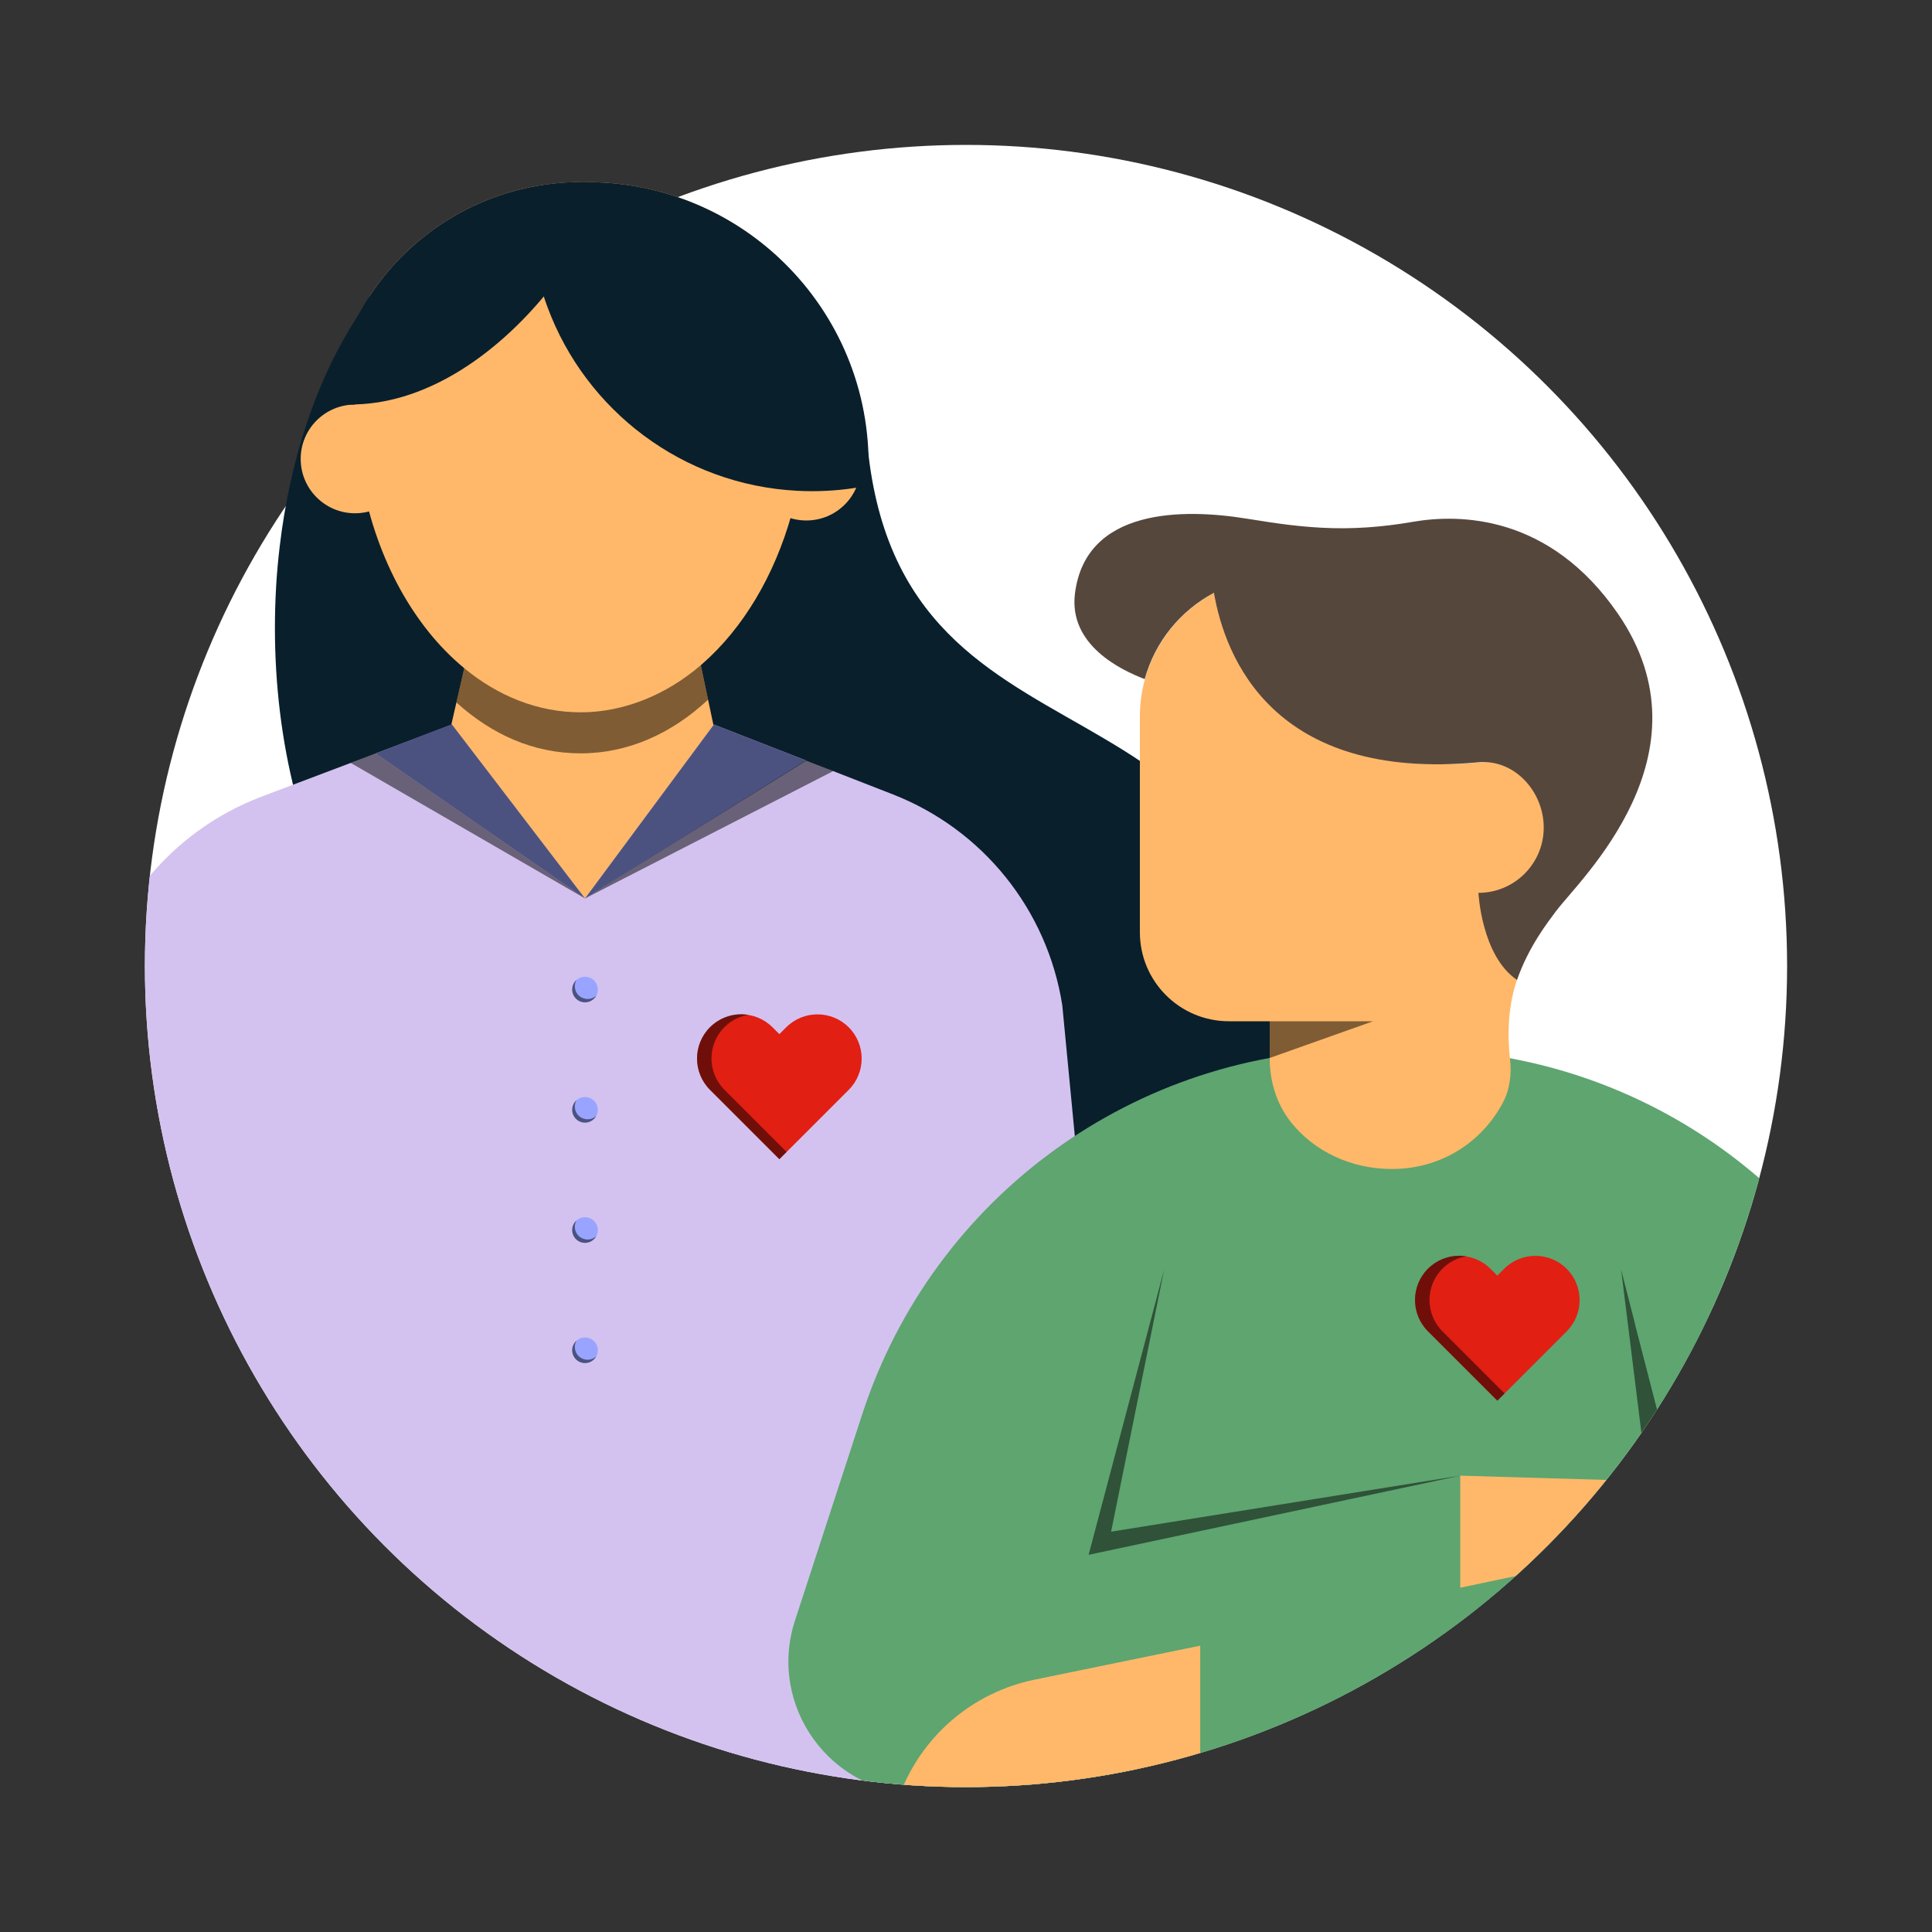 <?xml version="1.0" encoding="utf-8"?>
<svg xmlns="http://www.w3.org/2000/svg" xmlns:xlink="http://www.w3.org/1999/xlink" id="pictograms" viewBox="0 0 300 300">
  <rect x="0" y="0" width="300" height="300" fill="#333333" stroke="none"/>
  <defs>
    <style>
      .cls-1 {
        fill: #ffb869;
      }

      .cls-1, .cls-2, .cls-3, .cls-4, .cls-5, .cls-6, .cls-7, .cls-8, .cls-9, .cls-10, .cls-11 {
        stroke-width: 0px;
      }

      .cls-2 {
        fill: #56473d;
      }

      .cls-3 {
        fill: #091f2c;
      }

      .cls-4 {
        fill: #d3c2ef;
      }

      .cls-5 {
        fill: none;
      }

      .cls-12 {
        clip-path: url(#clippath-1);
      }

      .cls-6 {
        fill: #e11f13;
      }

      .cls-7 {
        fill: #fff;
      }

      .cls-13 {
        clip-path: url(#clippath);
      }

      .cls-8 {
        fill: #98a4ff;
      }

      .cls-9 {
        opacity: .5;
      }

      .cls-10 {
        fill: #5ea570;
      }

      .cls-11 {
        fill: #4c5280;
      }
    </style>
    <clipPath id="clippath">
      <circle class="cls-5" cx="150" cy="150" r="127.5"/>
    </clipPath>
    <clipPath id="clippath-1">
      <circle class="cls-5" cx="150" cy="150" r="127.5"/>
    </clipPath>
  </defs>
  <g>
    <g>
      <circle class="cls-7" cx="150" cy="150" r="127.5"/>
      <path class="cls-3" d="m200.48,174.29c-.1,2.01-55.74,51.47-84.97,51.47-30.66,0-55.51-35.02-55.51-78.19,0-5.18.35-10.25,1.05-15.14,4.3-30.95,21.56-55.34,43.48-61.54,3.55-1.02,5.03-14.52,8.8-14.52,1.3,0,5.32,1.53,6.61,1.65,5.9.58,14.21,6.62,14.92,12.61,6.49,55.35,69.29,27.62,65.63,103.65Z"/>
      <path class="cls-3" d="m121.92,97.51c0,1.69-.04,3.35-.11,5.01-1.55,33.92-18.64,60.67-39.5,60.67-21.88,0-39.62-29.41-39.62-65.68,0-4.35.25-8.61.75-12.71,3.07-26,15.39-46.48,31.03-51.69,2.54-.85,5.15-1.29,7.84-1.29.93,0,1.85.05,2.77.15,20.58,2.36,36.84,30.8,36.84,65.54Z"/>
      <polygon class="cls-1" points="116.45 139.46 63.9 139.55 70.87 109.08 72.09 103.76 72.6 101.53 108.56 102.04 108.82 103.29 109.95 108.64 116.45 139.46"/>
      <g class="cls-13">
        <path class="cls-4" d="m70.14,112.53l-29.52,11.17c-14.38,5.44-24.66,18.28-26.81,33.5l-10.41,120.3h173.2l-11.65-121.41c-2.32-14.82-12.34-27.29-26.31-32.74l-27.78-10.84-20.02,27.01-20.7-26.98Z"/>
      </g>
      <polygon class="cls-11" points="125.21 118.1 90.84 139.51 110.86 112.5 125.21 118.1"/>
      <g>
        <circle class="cls-8" cx="90.84" cy="153.66" r="1.99"/>
        <path class="cls-9" d="m92.58,154.61c-.34.61-.99,1.03-1.74,1.03-1.11,0-1.99-.9-1.99-1.99,0-.6.26-1.14.68-1.5-.18.28-.27.62-.27.98,0,1.11.88,1.99,1.99,1.99.52,0,.98-.19,1.33-.52Z"/>
      </g>
      <g>
        <circle class="cls-8" cx="90.84" cy="172.33" r="1.99"/>
        <path class="cls-9" d="m92.58,173.29c-.34.61-.99,1.03-1.74,1.03-1.11,0-1.99-.9-1.99-1.99,0-.6.26-1.14.68-1.5-.18.28-.27.62-.27.98,0,1.11.88,1.99,1.99,1.99.52,0,.98-.19,1.33-.52Z"/>
      </g>
      <g>
        <circle class="cls-8" cx="90.84" cy="191" r="1.99"/>
        <path class="cls-9" d="m92.58,191.96c-.34.61-.99,1.03-1.74,1.03-1.11,0-1.99-.9-1.99-1.99,0-.6.26-1.14.68-1.5-.18.28-.27.62-.27.98,0,1.11.88,1.99,1.99,1.99.52,0,.98-.19,1.33-.52Z"/>
      </g>
      <g>
        <circle class="cls-8" cx="90.84" cy="209.67" r="1.99"/>
        <path class="cls-9" d="m92.58,210.63c-.34.61-.99,1.03-1.74,1.03-1.11,0-1.99-.9-1.99-1.99,0-.6.26-1.14.68-1.5-.18.28-.27.62-.27.98,0,1.11.88,1.99,1.99,1.99.52,0,.98-.19,1.33-.52Z"/>
      </g>
      <polygon class="cls-11" points="58.33 116.99 90.84 139.51 70.15 112.46 58.33 116.99"/>
      <polygon class="cls-9" points="54.45 118.46 90.84 139.51 58.33 116.99 54.45 118.46"/>
      <polygon class="cls-9" points="129.39 119.73 90.84 139.51 125.21 118.02 129.39 119.73"/>
      <path class="cls-1" d="m125.22,62.81c0,1.23-.04,2.44-.1,3.64-.19,3.36-.63,6.63-1.3,9.76-4.25,19.88-17.7,34.4-33.64,34.4-19.36,0-35.05-21.41-35.05-47.8h0c0-3.18.23-6.27.67-9.25.37-2.59.9-5.11,1.57-7.54,5.64-8.62,14.6-14.87,25.05-16.97,2.51-.51,5.1-.77,7.76-.77.12,0,.23,0,.35.01.19-.01.38-.01.57-.01,1.02,0,2.04.03,3.06.1,10.36.72,19.73,5.04,26.86,11.72,2.68,6.76,4.2,14.49,4.2,22.71Z"/>
      <circle class="cls-1" cx="55.13" cy="71.26" r="8.44"/>
      <circle class="cls-1" cx="125.21" cy="72.38" r="8.44"/>
      <path class="cls-3" d="m134.88,72.07c0,1.13-.05,2.23-.13,3.34-2.8.57-5.69.86-8.66.86-.76,0-1.52-.02-2.27-.06-17.85-.91-32.87-12.5-38.8-28.51-.21-.55-.4-1.11-.58-1.67-1.38-4.27-2.13-8.81-2.13-13.54,0-1.13.04-2.24.12-3.35,2.63-.53,5.33-.82,8.1-.85.19-.01.38-.01.57-.01,1.02,0,2.04.03,3.06.1,10.36.72,19.73,5.04,26.86,11.72,8.53,7.99,13.86,19.36,13.86,31.97Z"/>
      <path class="cls-3" d="m92.92,28.37c-1.27,6.48-4.14,12.39-8.18,17.3-.1.12-.2.24-.3.36-7.05,8.46-17.55,16.47-29.31,16.77-.23.01-.45.01-.68.01-.92,0-1.84-2.84-2.75-2.9.99-5.05,2.94-9.74,5.67-13.89,5.64-8.62,14.6-14.87,25.05-16.97,2.51-.51,5.1-.77,7.76-.77.12,0,.23,0,.35.01.8,0,1.6.03,2.39.08Z"/>
      <path class="cls-9" d="m109.95,108.64c-5.62,5.26-12.43,8.34-19.77,8.34s-13.78-2.91-19.31-7.9l1.22-5.32c5.28,4.35,11.47,6.85,18.09,6.85s13.24-2.68,18.64-7.32l1.13,5.35Z"/>
      <g class="cls-12">
        <g>
          <path class="cls-10" d="m288.38,278.59h-145.36c-13.99,0-23.91-13.66-19.57-26.97l10.45-32.06c11.01-33.76,42.49-56.61,78.01-56.61h7.58c28.92,0,55.16,15.15,69.86,39.01,3.35,5.44,6.1,11.33,8.14,17.6l10.45,32.06c4.34,13.3-5.58,26.97-19.57,26.97Z"/>
          <path class="cls-1" d="m186.39,255.52v23.07h-46.64s0,0,0,0c3.46-9.11,11.34-15.81,20.89-17.77l25.76-5.29Z"/>
          <polygon class="cls-9" points="180.76 197.17 172.53 237.84 226.75 229.14 169.04 241.43 180.76 197.17"/>
          <polygon class="cls-9" points="251.73 197.17 257.07 240.11 262.4 238.76 251.73 197.17"/>
          <polyline class="cls-1" points="226.75 229.14 260.18 230.12 262.6 238.99 226.75 246.54"/>
          <path class="cls-10" d="m288.38,278.59h-101.99v-23.07l76.21-16.53-8.73-33.48,35.48-3.54c3.35,5.44,6.1,11.33,8.14,17.6l10.45,32.06c4.34,13.3-5.58,26.97-19.57,26.97Z"/>
          <g>
            <path class="cls-1" d="m240.28,128.51c0,.52-.04,1.03-.12,1.54-.02.12-.04.25-.07.37-.04.25-.1.5-.17.74-.13.48-.29.95-.49,1.4-.05.11-.1.23-.15.34h-.01c-.06.13-.12.26-.19.39-.13.25-.28.49-.44.73-.07.12-.15.24-.24.36-.16.23-.33.45-.52.67-.18.21-.37.42-.58.62-.11.12-.23.24-.35.34-.24.22-.49.42-.74.62-.11.08-.22.16-.33.23-.32.22-.67.43-1.02.62-.23.12-.47.24-.72.34-.13.05-.25.1-.37.15-.25.1-.5.18-.75.26-.02.01-.04.01-.06.01-.12.03-.24.07-.35.09-.26.07-.53.13-.8.17l-.36.06s-.06.01-.09.01c-.13.01-.25.03-.38.04-.28.02-.56.03-.84.03,0,0,0,.01-.01.04v.02c.06.82.29,9.46,5.55,13.01-.02.05-.08.3-.11.41,0,.01-.01.02-.01.03-1.18,3.42-1.61,7.6-1.08,12.35.26,2.34-.04,4.74-1.16,6.81-3.29,6.13-9.64,10.21-17.16,10.21-6.38,0-12.06-2.72-15.68-7.24-2.23-2.79-3.32-6.33-3.32-9.91v-5.79s-6.33,0-6.33,0c-7.64,0-13.83-6.19-13.83-13.82v-33.51c0-2.08.3-4.09.84-6,.06-.23.13-.46.21-.69.11-.33.22-.67.35-1,.19-.5.39-.98.61-1.46.16-.32.31-.63.47-.94.13-.25.26-.49.4-.72,2.02-3.53,5.01-6.45,8.62-8.37.02-.01.03-.02.05-.03h.51c.01.06.02.11.03.17.01.06.02.12.04.18.04.24.09.48.14.73.07.35.14.7.23,1.07.04.21.1.42.15.63s.11.43.17.65c.1.38.22.77.34,1.18.08.27.17.55.26.82.06.18.12.36.18.54.06.15.11.3.17.46.08.2.15.41.23.62.09.21.17.41.25.62.17.42.36.85.56,1.27.12.26.24.52.37.78.12.25.26.52.4.78.22.43.47.87.73,1.31.1.17.21.35.32.52l.58.91c.16.23.33.46.48.69.22.31.45.61.69.92.12.15.24.3.36.45.12.16.25.3.38.46.13.15.26.3.39.46.17.19.35.39.54.58.15.16.3.32.46.49.18.18.36.36.54.53.16.16.34.32.51.48t.02.01c.18.17.36.33.55.49.17.15.34.3.51.44.56.46,1.16.92,1.77,1.35.21.14.41.28.62.41.04.04.09.06.14.1.22.14.45.28.67.42.23.14.47.28.7.41.23.14.47.27.71.4.24.13.49.26.74.38.5.25,1.02.5,1.54.73.53.23,1.08.45,1.64.67.56.21,1.14.4,1.74.59.29.1.6.19.9.27.31.09.62.18.93.26.32.08.63.16.96.23.16.04.31.07.47.11.16.04.33.08.51.11.25.05.5.1.75.15.51.09,1.02.18,1.55.26.26.04.53.08.8.11.36.05.72.09,1.09.13,1.06.12,2.16.2,3.3.25.35.01.68.03,1.03.04h.09c.07,0,.14.01.21.01.38.01.76.01,1.15.01.53,0,1.07,0,1.61-.02.78-.02,1.58-.05,2.38-.1h.01c.54-.03,1.09-.07,1.64-.12.28-.02.57-.05.85-.07.24-.03.47-.04.7-.04h.1c.16,0,.32.01.48.02.14,0,.27.01.41.03.1.01.19.02.28.04.11.01.22.03.34.05.11.02.21.04.32.07.12.02.24.06.37.09.1.03.21.06.31.09.07.02.14.04.21.07.11.04.23.08.34.13.12.05.24.09.36.15.1.04.2.09.3.14.09.04.18.09.28.14.34.18.66.38.98.61.11.08.22.16.32.24.11.09.23.18.34.28.22.18.44.38.65.59.04.04.07.08.11.12.3.31.57.63.82.96.14.19.27.39.4.59.14.2.26.4.37.62.24.44.46.89.64,1.36.07.17.13.35.18.52.1.3.18.6.25.92.02.08.04.16.06.24.03.14.05.29.08.44.03.18.05.36.07.55.04.37.07.74.07,1.12Z"/>
            <path class="cls-2" d="m241.67,141.41c-1.43,1.93-4.28,5.56-6.11,10.75-5.52-3.72-5.99-13.52-5.99-13.52,5.6,0,10.14-4.54,10.14-10.14s-4.56-10.65-10.14-10.13c-31.92,3-39.35-16.34-41.07-26.33h.02c-5.22,2.77-9.17,7.6-10.77,13.41-3.63-1.38-11.84-5.27-10.83-13.29,1.66-13.32,16.87-13.23,26.75-11.61,5.51.9,8.37,1.22,11.48,1.39,4.74.27,9.49-.09,14.17-.9,7.27-1.27,21.29-1.18,31.92,14.27,14.99,21.82-6.02,41.34-9.56,46.1Z"/>
            <polygon class="cls-9" points="197.16 158.58 213.21 158.58 197.16 164.28 197.16 158.58"/>
          </g>
          <g>
            <path class="cls-6" d="m243.27,206.73c2.68-2.68,2.68-7.03,0-9.71h0c-2.68-2.68-7.03-2.68-9.71,0l-1.06,1.06-1.06-1.06c-2.68-2.68-7.03-2.68-9.71,0h0c-2.68,2.68-2.68,7.03,0,9.71l10.77,10.77,10.77-10.77Z"/>
            <path class="cls-9" d="m233.63,216.38l-1.12,1.12-10.78-10.78c-1.34-1.34-2.01-3.1-2.01-4.86s.67-3.52,2.01-4.86c1.63-1.63,3.87-2.27,5.98-1.92-1.37.22-2.68.86-3.73,1.92-1.34,1.34-2.01,3.1-2.01,4.86s.67,3.52,2.01,4.86l9.65,9.65Z"/>
          </g>
        </g>
      </g>
      <g>
        <path class="cls-6" d="m131.79,169.23c2.68-2.68,2.68-7.03,0-9.71h0c-2.68-2.68-7.03-2.68-9.71,0l-1.06,1.06-1.06-1.06c-2.68-2.68-7.03-2.68-9.71,0h0c-2.68,2.68-2.68,7.03,0,9.71l10.77,10.77,10.77-10.77Z"/>
        <path class="cls-9" d="m122.14,178.88l-1.12,1.12-10.78-10.78c-1.34-1.34-2.01-3.1-2.01-4.86s.67-3.52,2.01-4.86c1.63-1.63,3.87-2.27,5.98-1.92-1.37.22-2.68.86-3.73,1.92-1.34,1.34-2.01,3.1-2.01,4.86s.67,3.52,2.01,4.86l9.65,9.65Z"/>
      </g>
    </g>
    <rect class="cls-5" x="0" y="0" width="300" height="300"/>
  </g>
  <rect class="cls-5" x="0" y="0" width="300" height="300"/>
</svg>
